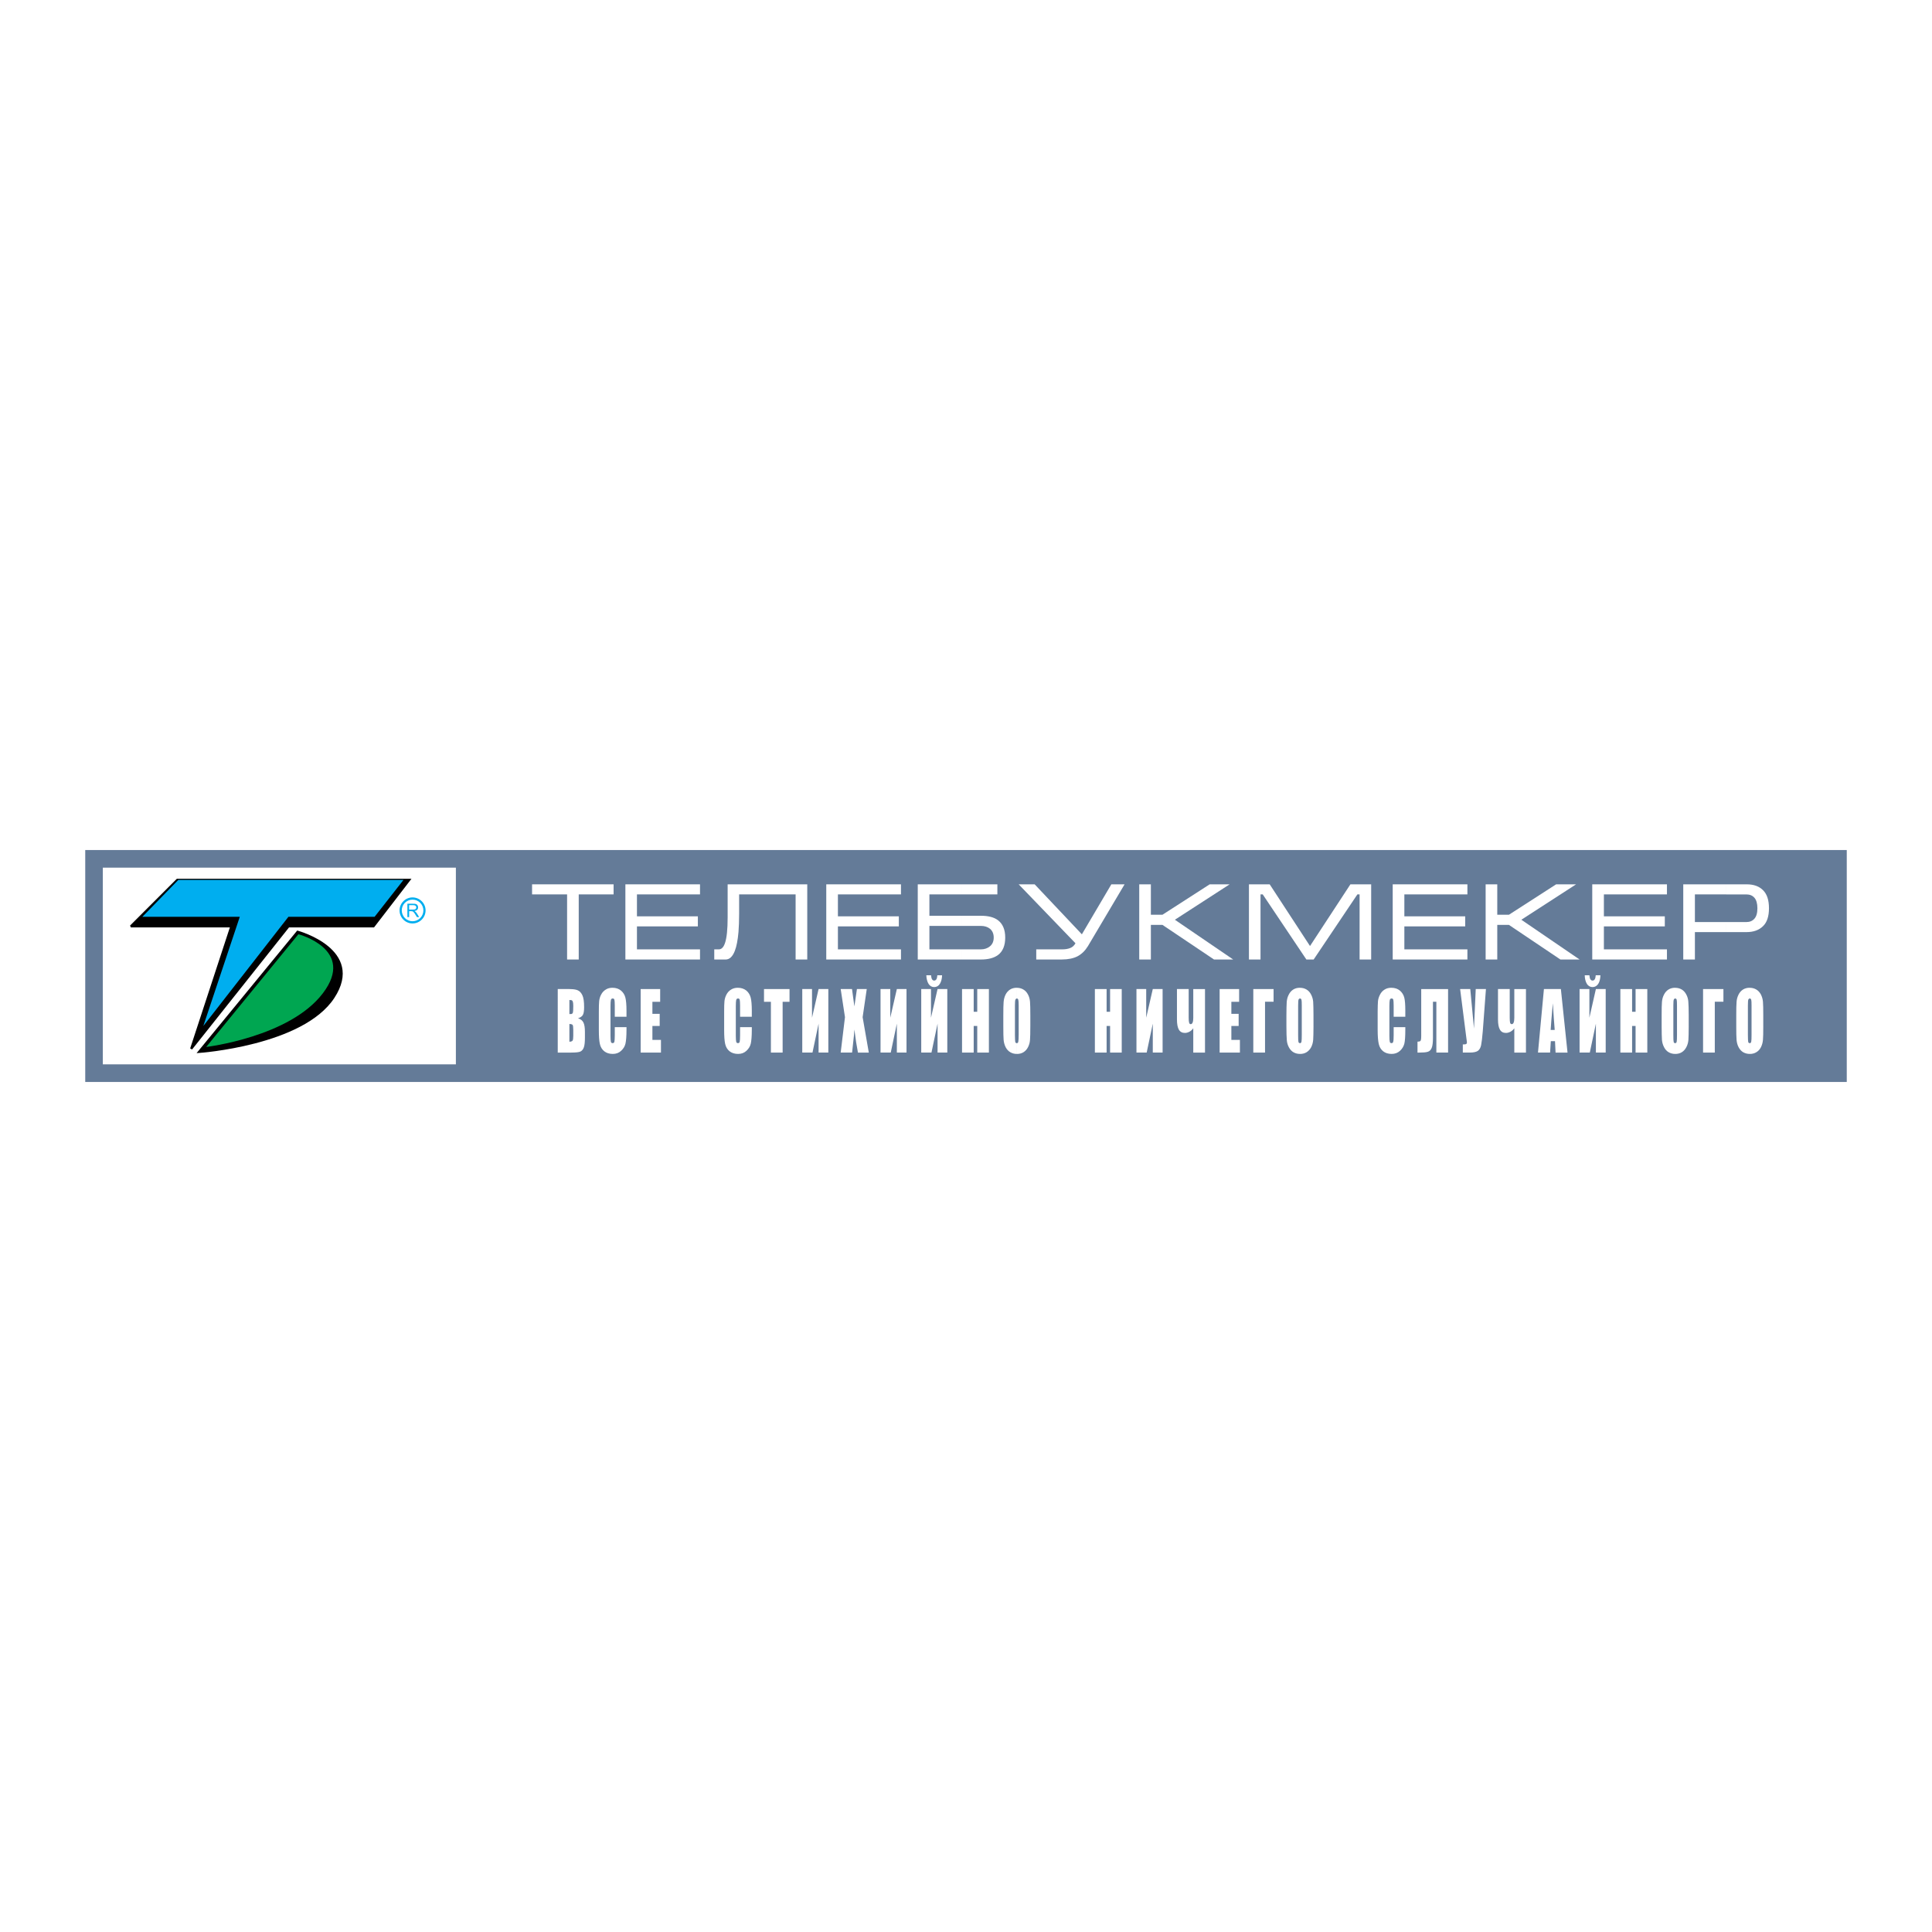<?xml version="1.0" encoding="utf-8"?>
<!-- Generator: Adobe Illustrator 13.0.0, SVG Export Plug-In . SVG Version: 6.00 Build 14948)  -->
<!DOCTYPE svg PUBLIC "-//W3C//DTD SVG 1.0//EN" "http://www.w3.org/TR/2001/REC-SVG-20010904/DTD/svg10.dtd">
<svg version="1.0" id="Layer_1" xmlns="http://www.w3.org/2000/svg" xmlns:xlink="http://www.w3.org/1999/xlink" x="0px" y="0px"
	 width="192.756px" height="192.756px" viewBox="0 0 192.756 192.756" enable-background="new 0 0 192.756 192.756"
	 xml:space="preserve">
<g>
	<polygon fill-rule="evenodd" clip-rule="evenodd" fill="#FFFFFF" points="0,0 192.756,0 192.756,192.756 0,192.756 0,0 	"/>
	<path fill="#647B98" d="M10.26,106.192h35.223V86.563H10.26V106.192L10.26,106.192z M183.374,107.948H9.382H8.504v-0.878V85.686
		v-0.878h0.878h173.992h0.878v0.878v21.385v0.878H183.374L183.374,107.948z"/>
	<polygon fill-rule="evenodd" clip-rule="evenodd" fill="#FFFFFF" points="53.085,88.23 61.218,88.23 61.218,89.234 57.74,89.234 
		57.74,95.73 56.579,95.73 56.579,89.234 53.085,89.234 53.085,88.23 	"/>
	<polygon fill-rule="evenodd" clip-rule="evenodd" fill="#FFFFFF" points="62.395,88.23 69.84,88.23 69.84,89.234 63.549,89.234 
		63.549,91.423 69.626,91.423 69.626,92.426 63.549,92.426 63.549,94.718 69.84,94.718 69.84,95.73 62.395,95.73 62.395,88.23 	"/>
	<path fill-rule="evenodd" clip-rule="evenodd" fill="#FFFFFF" d="M71.262,94.718h0.458c0.269,0,0.474-0.213,0.616-0.64
		c0.174-0.514,0.261-1.359,0.261-2.544v-0.182v-0.15v-0.119c0-0.134,0-0.261,0-0.395c0-0.127,0-0.245,0-0.364V88.23h7.943v7.5
		h-1.162v-6.496h-5.635v1.415v0.505c0,0.696-0.023,1.296-0.063,1.818c-0.071,0.814-0.189,1.438-0.364,1.889
		c-0.221,0.577-0.529,0.87-0.924,0.87h-1.13V94.718L71.262,94.718z"/>
	<polygon fill-rule="evenodd" clip-rule="evenodd" fill="#FFFFFF" points="82.437,88.23 89.89,88.23 89.89,89.234 83.599,89.234 
		83.599,91.423 89.676,91.423 89.676,92.426 83.599,92.426 83.599,94.718 89.89,94.718 89.89,95.73 82.437,95.73 82.437,88.23 	"/>
	<path fill-rule="evenodd" clip-rule="evenodd" fill="#FFFFFF" d="M95.936,88.23h3.572v1.004h-3.572V88.23L95.936,88.23z
		 M95.936,91.367h1.936c0.728,0,1.289,0.143,1.684,0.435c0.49,0.372,0.735,0.941,0.735,1.739c0,0.806-0.245,1.391-0.728,1.747
		c-0.402,0.292-0.964,0.442-1.691,0.442h-1.936v-1.012h1.92c0.364,0,0.672-0.103,0.917-0.308s0.371-0.498,0.371-0.87
		c0-0.371-0.126-0.664-0.363-0.869c-0.245-0.198-0.545-0.292-0.909-0.292h-1.936V91.367L95.936,91.367z M91.565,88.23h4.371v1.004
		h-3.209v2.133h3.209v1.012h-3.209v2.339h3.209v1.012h-4.371V88.23L91.565,88.23z"/>
	<path fill-rule="evenodd" clip-rule="evenodd" fill="#FFFFFF" d="M105.98,94.718c0.315,0,0.584-0.047,0.798-0.134
		c0.222-0.087,0.396-0.245,0.521-0.475l-5.666-5.879h1.596l4.71,4.987l2.94-4.987h1.32l-3.659,6.172
		c-0.277,0.45-0.617,0.782-1.027,1.003c-0.411,0.213-0.933,0.324-1.581,0.324h-2.545v-1.012H105.98L105.98,94.718z"/>
	<polygon fill-rule="evenodd" clip-rule="evenodd" fill="#FFFFFF" points="113.662,95.73 113.662,88.23 114.823,88.23 
		114.823,91.265 115.978,91.265 120.688,88.23 122.679,88.23 117.218,91.763 123.035,95.73 121.122,95.73 115.978,92.276 
		114.823,92.276 114.823,95.73 113.662,95.73 	"/>
	<polygon fill-rule="evenodd" clip-rule="evenodd" fill="#FFFFFF" points="126.678,88.23 130.7,94.386 134.73,88.23 136.802,88.23 
		136.802,95.73 135.647,95.73 135.647,89.234 135.427,89.234 131.064,95.73 130.337,95.73 125.982,89.234 125.762,89.234 
		125.762,95.73 124.607,95.73 124.607,88.23 126.678,88.23 	"/>
	<polygon fill-rule="evenodd" clip-rule="evenodd" fill="#FFFFFF" points="138.951,88.23 146.403,88.23 146.403,89.234 
		140.113,89.234 140.113,91.423 146.183,91.423 146.183,92.426 140.113,92.426 140.113,94.718 146.403,94.718 146.403,95.73 
		138.951,95.73 138.951,88.23 	"/>
	<polygon fill-rule="evenodd" clip-rule="evenodd" fill="#FFFFFF" points="148.222,95.73 148.222,88.23 149.383,88.23 
		149.383,91.265 150.545,91.265 155.255,88.23 157.246,88.23 151.785,91.763 157.595,95.73 155.682,95.73 150.545,92.276 
		149.383,92.276 149.383,95.73 148.222,95.73 	"/>
	<polygon fill-rule="evenodd" clip-rule="evenodd" fill="#FFFFFF" points="158.859,88.23 166.312,88.23 166.312,89.234 
		160.021,89.234 160.021,91.423 166.098,91.423 166.098,92.426 160.021,92.426 160.021,94.718 166.312,94.718 166.312,95.73 
		158.859,95.73 158.859,88.23 	"/>
	<path fill-rule="evenodd" clip-rule="evenodd" fill="#FFFFFF" d="M172.215,88.23h2.07c0.688,0,1.233,0.198,1.62,0.593
		c0.396,0.395,0.585,0.988,0.585,1.794s-0.197,1.407-0.593,1.786c-0.403,0.396-0.948,0.593-1.659,0.593h-2.023v-1.003h2.023
		c0.34,0,0.601-0.111,0.798-0.332c0.197-0.222,0.3-0.562,0.3-1.043c0-0.474-0.103-0.822-0.292-1.043
		c-0.197-0.229-0.466-0.339-0.813-0.339h-2.016V88.23L172.215,88.23z M167.939,95.73v-7.5h4.275v1.004h-3.113v2.758h3.113v1.003
		h-3.113v2.735H167.939L167.939,95.73z"/>
	<polygon fill-rule="evenodd" clip-rule="evenodd" stroke="#000000" stroke-width="0.22" stroke-miterlimit="2.613" points="
		17.687,87.788 40.827,87.788 37.263,92.418 28.783,92.418 19.078,104.637 23.085,92.418 13.056,92.418 17.687,87.788 	"/>
	<polygon fill-rule="evenodd" clip-rule="evenodd" fill="#00AEEF" points="17.79,87.788 40.258,87.788 37.374,91.47 28.775,91.47 
		20.287,102.36 23.923,91.47 14.202,91.47 17.79,87.788 	"/>
	<path fill-rule="evenodd" clip-rule="evenodd" stroke="#000000" stroke-width="0.22" stroke-miterlimit="2.613" d="
		M29.692,92.964l-9.832,11.98c0,0,10.306-0.711,13.404-5.437C36.362,94.781,29.692,92.964,29.692,92.964L29.692,92.964z"/>
	<path fill-rule="evenodd" clip-rule="evenodd" fill="#00A651" d="M29.771,93.209l-9.199,11.246c0,0,8.322-0.98,11.641-5.358
		C35.54,94.718,29.771,93.209,29.771,93.209L29.771,93.209z"/>
	<path fill="#00AEEF" d="M41.159,91.914L41.159,91.914c0.298,0,0.568-0.122,0.765-0.318c0.196-0.197,0.318-0.467,0.318-0.765v0v0
		c0-0.293-0.122-0.562-0.318-0.758s-0.467-0.317-0.765-0.317h0h0c-0.297,0-0.566,0.122-0.761,0.317
		c-0.194,0.195-0.314,0.464-0.314,0.758v0l0,0c0,0.298,0.12,0.569,0.314,0.766C40.592,91.792,40.861,91.914,41.159,91.914
		L41.159,91.914L41.159,91.914z M41.159,92.133L41.159,92.133L41.159,92.133c-0.359,0-0.682-0.146-0.917-0.383
		s-0.379-0.562-0.379-0.92l0,0v0c0-0.354,0.145-0.677,0.379-0.913s0.558-0.382,0.916-0.382h0h0c0.357,0,0.683,0.147,0.919,0.382
		c0.236,0.235,0.383,0.56,0.383,0.913v0v0c0,0.358-0.146,0.684-0.382,0.919C41.843,91.986,41.518,92.133,41.159,92.133
		L41.159,92.133z"/>
	<path fill-rule="evenodd" clip-rule="evenodd" fill="#00AEEF" d="M41.823,91.502h-0.221c-0.134-0.214-0.213-0.34-0.245-0.387
		s-0.071-0.087-0.103-0.126c-0.024-0.024-0.056-0.04-0.079-0.056v-0.182h0.032c0.071,0,0.134-0.008,0.182-0.016
		c0.04-0.016,0.079-0.04,0.103-0.079c0.031-0.04,0.039-0.079,0.039-0.126c0-0.063-0.023-0.111-0.063-0.158
		c-0.047-0.04-0.119-0.063-0.221-0.063h-0.071v-0.143h0.063c0.079,0,0.15,0,0.206,0.016c0.055,0.008,0.103,0.032,0.142,0.063
		c0.04,0.032,0.071,0.071,0.095,0.126c0.024,0.047,0.032,0.103,0.032,0.158c0,0.103-0.032,0.182-0.095,0.245
		c-0.063,0.063-0.158,0.103-0.276,0.119c0.087,0.04,0.174,0.119,0.253,0.245L41.823,91.502L41.823,91.502z M41.175,90.933
		c-0.008,0-0.016-0.008-0.023-0.008c-0.032-0.008-0.071-0.016-0.127-0.016h-0.205v0.593h-0.174v-1.336h0.529v0.143h-0.355v0.442
		h0.355V90.933L41.175,90.933z"/>
	<path fill-rule="evenodd" clip-rule="evenodd" fill="#FFFFFF" d="M57.005,98.686c0.269,0.008,0.482,0.047,0.64,0.118
		c0.19,0.079,0.34,0.245,0.458,0.49s0.174,0.641,0.174,1.193c0,0.372-0.04,0.624-0.126,0.774c-0.079,0.143-0.245,0.261-0.482,0.332
		c0.269,0.087,0.451,0.229,0.545,0.435c0.095,0.197,0.143,0.506,0.143,0.917v0.585c0,0.427-0.032,0.743-0.103,0.956
		c-0.071,0.205-0.182,0.34-0.332,0.419c-0.15,0.079-0.458,0.11-0.917,0.11v-1.114c0.055-0.016,0.095-0.039,0.119-0.079
		c0.047-0.063,0.071-0.221,0.071-0.482v-0.584c0-0.277-0.023-0.442-0.063-0.498c-0.023-0.032-0.063-0.056-0.126-0.071v-1.02
		c0.071-0.016,0.119-0.056,0.142-0.118c0.032-0.079,0.047-0.309,0.047-0.68c0-0.198-0.016-0.34-0.04-0.419
		c-0.023-0.079-0.063-0.127-0.103-0.15c-0.016-0.008-0.032-0.008-0.047-0.016V98.686L57.005,98.686z M55.646,98.678h1.162
		c0.071,0,0.134,0.008,0.198,0.008v1.099c-0.047-0.008-0.111-0.016-0.198-0.016v1.406c0.055,0,0.095-0.008,0.119-0.008
		c0.032,0,0.056,0,0.079,0v1.02c-0.055-0.016-0.119-0.023-0.198-0.023v1.77c0.079,0,0.143-0.016,0.198-0.031v1.114
		c-0.008,0-0.008,0-0.008,0h-1.351V98.678L55.646,98.678z"/>
	<path fill-rule="evenodd" clip-rule="evenodd" fill="#FFFFFF" d="M62.506,101.443h-1.169v-1.106c0-0.316-0.016-0.514-0.04-0.601
		c-0.024-0.079-0.079-0.118-0.166-0.118c-0.095,0-0.158,0.048-0.182,0.15c-0.023,0.095-0.04,0.3-0.04,0.624v2.939
		c0,0.309,0.016,0.514,0.04,0.609c0.024,0.095,0.087,0.134,0.174,0.134c0.086,0,0.142-0.039,0.174-0.134
		c0.023-0.096,0.04-0.316,0.04-0.664v-0.799h1.169v0.253c0,0.648-0.04,1.114-0.103,1.392c-0.063,0.276-0.213,0.514-0.435,0.719
		c-0.221,0.206-0.498,0.309-0.83,0.309c-0.34,0-0.625-0.087-0.846-0.261s-0.372-0.419-0.442-0.728
		c-0.071-0.309-0.103-0.774-0.103-1.398v-1.85c0-0.458,0.007-0.798,0.031-1.027s0.087-0.45,0.198-0.656
		c0.111-0.213,0.261-0.379,0.458-0.498c0.19-0.126,0.419-0.182,0.672-0.182c0.34,0,0.625,0.095,0.846,0.277
		c0.229,0.189,0.372,0.427,0.442,0.703c0.071,0.284,0.111,0.719,0.111,1.312V101.443L62.506,101.443z"/>
	<polygon fill-rule="evenodd" clip-rule="evenodd" fill="#FFFFFF" points="63.92,98.678 65.865,98.678 65.865,99.95 65.09,99.95 
		65.09,101.151 65.817,101.151 65.817,102.36 65.09,102.36 65.09,103.751 65.944,103.751 65.944,105.016 63.92,105.016 
		63.92,98.678 	"/>
	<path fill-rule="evenodd" clip-rule="evenodd" fill="#FFFFFF" d="M75.008,101.443h-1.17v-1.106c0-0.316-0.016-0.514-0.039-0.601
		c-0.024-0.079-0.079-0.118-0.166-0.118c-0.095,0-0.15,0.048-0.182,0.15c-0.023,0.095-0.039,0.3-0.039,0.624v2.939
		c0,0.309,0.016,0.514,0.039,0.609c0.032,0.095,0.087,0.134,0.174,0.134c0.087,0,0.15-0.039,0.174-0.134
		c0.023-0.096,0.039-0.316,0.039-0.664v-0.799h1.17v0.253c0,0.648-0.04,1.114-0.103,1.392c-0.063,0.276-0.213,0.514-0.435,0.719
		c-0.221,0.206-0.498,0.309-0.83,0.309c-0.34,0-0.625-0.087-0.846-0.261s-0.372-0.419-0.442-0.728
		c-0.071-0.309-0.103-0.774-0.103-1.398v-1.85c0-0.458,0.007-0.798,0.031-1.027s0.087-0.45,0.198-0.656
		c0.11-0.213,0.261-0.379,0.458-0.498c0.198-0.126,0.419-0.182,0.672-0.182c0.34,0,0.625,0.095,0.854,0.277
		c0.222,0.189,0.363,0.427,0.435,0.703c0.071,0.284,0.111,0.719,0.111,1.312V101.443L75.008,101.443z"/>
	<polygon fill-rule="evenodd" clip-rule="evenodd" fill="#FFFFFF" points="78.771,98.678 78.771,99.95 78.083,99.95 78.083,105.016 
		76.913,105.016 76.913,99.95 76.225,99.95 76.225,98.678 78.771,98.678 	"/>
	<polygon fill-rule="evenodd" clip-rule="evenodd" fill="#FFFFFF" points="82.643,105.016 81.67,105.016 81.67,102.131 
		81.062,105.016 80.042,105.016 80.042,98.678 81.015,98.678 81.015,101.538 81.67,98.678 82.643,98.678 82.643,105.016 	"/>
	<path fill-rule="evenodd" clip-rule="evenodd" fill="#FFFFFF" d="M86.476,98.678l-0.411,2.806l0.616,3.532h-1.083
		c-0.126-0.632-0.245-1.398-0.355-2.3c-0.023,0.396-0.063,0.822-0.119,1.272l-0.11,1.027h-1.138l0.427-3.532l-0.427-2.806h1.13
		c0.023,0.182,0.063,0.466,0.118,0.877c0.047,0.309,0.087,0.593,0.119,0.854l0.253-1.73H86.476L86.476,98.678z"/>
	<polygon fill-rule="evenodd" clip-rule="evenodd" fill="#FFFFFF" points="90.443,105.016 89.479,105.016 89.479,102.131 
		88.87,105.016 87.851,105.016 87.851,98.678 88.823,98.678 88.823,101.538 89.479,98.678 90.443,98.678 90.443,105.016 	"/>
	<path fill-rule="evenodd" clip-rule="evenodd" fill="#FFFFFF" d="M94.513,105.016h-0.972v-2.885l-0.609,2.885h-1.02v-6.338h0.972
		v2.86l0.656-2.86h0.972V105.016L94.513,105.016z M93.517,97.303h0.474c-0.008,0.348-0.087,0.64-0.221,0.854
		c-0.134,0.213-0.324,0.324-0.569,0.324c-0.237,0-0.426-0.111-0.561-0.324c-0.134-0.222-0.205-0.506-0.221-0.854h0.474
		c0.024,0.355,0.126,0.529,0.308,0.529C93.391,97.832,93.501,97.658,93.517,97.303L93.517,97.303z"/>
	<polygon fill-rule="evenodd" clip-rule="evenodd" fill="#FFFFFF" points="98.662,98.678 98.662,105.016 97.5,105.016 97.5,102.36 
		97.145,102.36 97.145,105.016 95.983,105.016 95.983,98.678 97.145,98.678 97.145,100.945 97.5,100.945 97.5,98.678 98.662,98.678 
			"/>
	<path fill-rule="evenodd" clip-rule="evenodd" fill="#FFFFFF" d="M102.795,102.392c0,0.641-0.008,1.091-0.031,1.352
		c-0.016,0.269-0.087,0.506-0.197,0.728c-0.111,0.221-0.262,0.387-0.451,0.506c-0.189,0.118-0.411,0.174-0.664,0.174v-1.075
		c0.071,0,0.127-0.048,0.143-0.143c0.023-0.103,0.04-0.34,0.04-0.711v-2.908c0-0.3-0.017-0.49-0.04-0.569
		c-0.023-0.078-0.071-0.126-0.143-0.126v-1.067c0.237,0,0.451,0.056,0.641,0.166c0.197,0.111,0.348,0.277,0.466,0.498
		c0.119,0.222,0.183,0.459,0.206,0.72c0.023,0.269,0.031,0.719,0.031,1.375V102.392L102.795,102.392z M101.451,105.15
		c-0.244,0-0.458-0.056-0.647-0.166c-0.197-0.11-0.348-0.277-0.467-0.498c-0.11-0.222-0.182-0.467-0.205-0.728
		s-0.031-0.719-0.031-1.367v-1.082c0-0.641,0.008-1.091,0.031-1.352c0.023-0.269,0.087-0.506,0.197-0.728
		c0.111-0.221,0.261-0.387,0.451-0.506c0.189-0.118,0.411-0.174,0.671-0.174v1.067c-0.062,0.008-0.103,0.039-0.134,0.103
		c-0.039,0.063-0.056,0.261-0.056,0.593v2.956c0,0.371,0.017,0.593,0.032,0.68c0.023,0.087,0.07,0.126,0.149,0.126c0,0,0,0,0.008,0
		V105.15L101.451,105.15z"/>
	<polygon fill-rule="evenodd" clip-rule="evenodd" fill="#FFFFFF" points="111.915,98.678 111.915,105.016 110.754,105.016 
		110.754,102.36 110.406,102.36 110.406,105.016 109.236,105.016 109.236,98.678 110.406,98.678 110.406,100.945 110.754,100.945 
		110.754,98.678 111.915,98.678 	"/>
	<polygon fill-rule="evenodd" clip-rule="evenodd" fill="#FFFFFF" points="115.993,105.016 115.014,105.016 115.014,102.131 
		114.404,105.016 113.385,105.016 113.385,98.678 114.357,98.678 114.357,101.538 115.014,98.678 115.993,98.678 115.993,105.016 	
		"/>
	<path fill-rule="evenodd" clip-rule="evenodd" fill="#FFFFFF" d="M119.052,102.59c-0.095,0.142-0.222,0.252-0.372,0.34
		c-0.149,0.079-0.3,0.126-0.458,0.126c-0.276,0-0.482-0.11-0.608-0.332c-0.127-0.221-0.189-0.561-0.189-1.02v-3.026h1.17v2.853
		c0,0.245,0.016,0.419,0.047,0.514c0.031,0.087,0.079,0.135,0.15,0.135c0.174,0,0.261-0.205,0.261-0.633v-2.868h1.17v6.338h-1.17
		V102.59L119.052,102.59z"/>
	<polygon fill-rule="evenodd" clip-rule="evenodd" fill="#FFFFFF" points="121.684,98.678 123.627,98.678 123.627,99.95 
		122.853,99.95 122.853,101.151 123.58,101.151 123.58,102.36 122.853,102.36 122.853,103.751 123.706,103.751 123.706,105.016 
		121.684,105.016 121.684,98.678 	"/>
	<polygon fill-rule="evenodd" clip-rule="evenodd" fill="#FFFFFF" points="127.065,99.942 126.212,99.942 126.212,105.016 
		125.042,105.016 125.042,98.678 127.065,98.678 127.065,99.942 	"/>
	<path fill-rule="evenodd" clip-rule="evenodd" fill="#FFFFFF" d="M131.048,102.392c0,0.641-0.016,1.091-0.031,1.352
		c-0.023,0.269-0.087,0.506-0.197,0.728c-0.119,0.221-0.269,0.387-0.458,0.506c-0.19,0.118-0.411,0.174-0.664,0.174v-1.075
		c0.079,0,0.126-0.048,0.15-0.143c0.023-0.103,0.031-0.34,0.031-0.711v-2.908c0-0.3-0.008-0.49-0.031-0.569
		c-0.024-0.078-0.071-0.126-0.143-0.126h-0.008v-1.067c0.244,0,0.458,0.056,0.647,0.166c0.189,0.111,0.348,0.277,0.459,0.498
		c0.118,0.222,0.189,0.459,0.213,0.72c0.016,0.269,0.031,0.719,0.031,1.375V102.392L131.048,102.392z M129.697,105.15
		c-0.237,0-0.459-0.056-0.648-0.166s-0.34-0.277-0.458-0.498c-0.119-0.222-0.19-0.467-0.206-0.728
		c-0.023-0.261-0.039-0.719-0.039-1.367v-1.082c0-0.641,0.016-1.091,0.031-1.352c0.023-0.269,0.087-0.506,0.206-0.728
		c0.11-0.221,0.261-0.387,0.45-0.506c0.189-0.118,0.411-0.174,0.664-0.174v1.067c-0.056,0.008-0.104,0.039-0.135,0.103
		s-0.047,0.261-0.047,0.593v2.956c0,0.371,0.007,0.593,0.031,0.68c0.023,0.087,0.071,0.126,0.15,0.126V105.15L129.697,105.15z"/>
	<path fill-rule="evenodd" clip-rule="evenodd" fill="#FFFFFF" d="M140.208,101.443h-1.162v-1.106c0-0.316-0.016-0.514-0.039-0.601
		c-0.023-0.079-0.079-0.118-0.166-0.118c-0.095,0-0.158,0.048-0.182,0.15c-0.024,0.095-0.04,0.3-0.04,0.624v2.939
		c0,0.309,0.016,0.514,0.04,0.609c0.023,0.095,0.078,0.134,0.174,0.134c0.087,0,0.142-0.039,0.166-0.134
		c0.031-0.096,0.047-0.316,0.047-0.664v-0.799h1.162v0.253c0,0.648-0.031,1.114-0.095,1.392c-0.071,0.276-0.214,0.514-0.435,0.719
		c-0.229,0.206-0.506,0.309-0.83,0.309c-0.348,0-0.624-0.087-0.846-0.261s-0.371-0.419-0.442-0.728s-0.111-0.774-0.111-1.398v-1.85
		c0-0.458,0.017-0.798,0.032-1.027c0.023-0.229,0.095-0.45,0.205-0.656c0.103-0.213,0.261-0.379,0.451-0.498
		c0.197-0.126,0.418-0.182,0.671-0.182c0.348,0,0.633,0.095,0.854,0.277c0.222,0.189,0.372,0.427,0.443,0.703
		c0.071,0.284,0.103,0.719,0.103,1.312V101.443L140.208,101.443z"/>
	<path fill-rule="evenodd" clip-rule="evenodd" fill="#FFFFFF" d="M144.476,105.016h-1.17v-5.073h-0.34v3.596
		c0,0.466-0.039,0.806-0.126,1.012c-0.087,0.213-0.222,0.34-0.396,0.387c-0.174,0.056-0.458,0.079-0.838,0.079h-0.182v-1.091
		c0.143,0,0.237-0.023,0.292-0.071c0.056-0.055,0.079-0.221,0.079-0.514v-4.662h2.68V105.016L144.476,105.016z"/>
	<path fill-rule="evenodd" clip-rule="evenodd" fill="#FFFFFF" d="M148.253,98.678l-0.315,4.196
		c-0.056,0.664-0.111,1.13-0.167,1.399c-0.055,0.269-0.165,0.458-0.331,0.576c-0.166,0.11-0.435,0.166-0.807,0.166h-0.688v-0.813
		h0.071c0.15,0,0.245-0.017,0.284-0.056c0.04-0.031,0.056-0.087,0.056-0.158c0-0.008-0.023-0.189-0.071-0.537l-0.608-4.773h1.012
		l0.371,3.943l0.174-3.943H148.253L148.253,98.678z"/>
	<path fill-rule="evenodd" clip-rule="evenodd" fill="#FFFFFF" d="M151.082,102.59c-0.095,0.142-0.221,0.252-0.371,0.34
		c-0.15,0.079-0.309,0.126-0.459,0.126c-0.284,0-0.481-0.11-0.607-0.332c-0.127-0.221-0.19-0.561-0.19-1.02v-3.026h1.17v2.853
		c0,0.245,0.016,0.419,0.039,0.514c0.032,0.087,0.087,0.135,0.158,0.135c0.174,0,0.261-0.205,0.261-0.633v-2.868h1.162v6.338h-1.162
		V102.59L151.082,102.59z"/>
	<path fill-rule="evenodd" clip-rule="evenodd" fill="#FFFFFF" d="M155.729,98.678l0.663,6.338h-1.193l-0.055-1.138h-0.237v-1.122
		h0.206c-0.063-0.72-0.119-1.604-0.183-2.656c-0.008,0.071-0.016,0.15-0.023,0.222v-1.644H155.729L155.729,98.678z M154.907,103.878
		h-0.182l-0.071,1.138h-1.209l0.593-6.338h0.869v1.644c-0.103,1.099-0.166,1.913-0.197,2.435h0.197V103.878L154.907,103.878z"/>
	<path fill-rule="evenodd" clip-rule="evenodd" fill="#FFFFFF" d="M160.202,105.016h-0.979v-2.885l-0.608,2.885h-1.02v-6.338h0.979
		v2.86l0.648-2.86h0.979V105.016L160.202,105.016z M159.207,97.303h0.466c-0.008,0.348-0.079,0.64-0.213,0.854
		c-0.143,0.213-0.332,0.324-0.569,0.324c-0.245,0-0.435-0.111-0.569-0.324c-0.134-0.222-0.205-0.506-0.213-0.854h0.466
		c0.023,0.355,0.127,0.529,0.316,0.529S159.183,97.658,159.207,97.303L159.207,97.303z"/>
	<polygon fill-rule="evenodd" clip-rule="evenodd" fill="#FFFFFF" points="164.352,98.678 164.352,105.016 163.182,105.016 
		163.182,102.36 162.834,102.36 162.834,105.016 161.664,105.016 161.664,98.678 162.834,98.678 162.834,100.945 163.182,100.945 
		163.182,98.678 164.352,98.678 	"/>
	<path fill-rule="evenodd" clip-rule="evenodd" fill="#FFFFFF" d="M168.484,102.392c0,0.641-0.016,1.091-0.031,1.352
		c-0.023,0.269-0.087,0.506-0.205,0.728c-0.111,0.221-0.262,0.387-0.451,0.506c-0.189,0.118-0.411,0.174-0.664,0.174v-1.075
		c0.079,0,0.127-0.048,0.15-0.143c0.023-0.103,0.031-0.34,0.031-0.711v-2.908c0-0.3-0.008-0.49-0.031-0.569
		c-0.023-0.078-0.071-0.126-0.142-0.126c-0.009,0-0.009,0-0.009,0v-1.067c0.237,0,0.459,0.056,0.648,0.166
		c0.189,0.111,0.34,0.277,0.458,0.498c0.119,0.222,0.19,0.459,0.206,0.72c0.023,0.269,0.039,0.719,0.039,1.375V102.392
		L168.484,102.392z M167.133,105.15c-0.236,0-0.458-0.056-0.647-0.166s-0.348-0.277-0.458-0.498
		c-0.119-0.222-0.19-0.467-0.214-0.728c-0.016-0.261-0.031-0.719-0.031-1.367v-1.082c0-0.641,0.008-1.091,0.031-1.352
		c0.023-0.269,0.087-0.506,0.205-0.728c0.111-0.221,0.261-0.387,0.451-0.506c0.189-0.118,0.411-0.174,0.663-0.174v1.067
		c-0.062,0.008-0.103,0.039-0.134,0.103s-0.048,0.261-0.048,0.593v2.956c0,0.371,0.008,0.593,0.032,0.68
		c0.016,0.087,0.07,0.126,0.149,0.126V105.15L167.133,105.15z"/>
	<polygon fill-rule="evenodd" clip-rule="evenodd" fill="#FFFFFF" points="171.946,99.942 171.085,99.942 171.085,105.016 
		169.915,105.016 169.915,98.678 171.946,98.678 171.946,99.942 	"/>
	<path fill-rule="evenodd" clip-rule="evenodd" fill="#FFFFFF" d="M175.922,102.392c0,0.641-0.008,1.091-0.032,1.352
		c-0.023,0.269-0.087,0.506-0.197,0.728c-0.11,0.221-0.261,0.387-0.459,0.506c-0.189,0.118-0.41,0.174-0.663,0.174v-1.075
		c0.079,0,0.126-0.048,0.149-0.143c0.024-0.103,0.032-0.34,0.032-0.711v-2.908c0-0.3-0.008-0.49-0.032-0.569
		c-0.023-0.078-0.07-0.126-0.142-0.126c0,0,0,0-0.008,0v-1.067c0.244,0,0.458,0.056,0.647,0.166
		c0.189,0.111,0.348,0.277,0.467,0.498c0.11,0.222,0.182,0.459,0.205,0.72c0.024,0.269,0.032,0.719,0.032,1.375V102.392
		L175.922,102.392z M174.57,105.15c-0.237,0-0.451-0.056-0.648-0.166c-0.189-0.11-0.34-0.277-0.458-0.498
		c-0.119-0.222-0.182-0.467-0.206-0.728c-0.023-0.261-0.031-0.719-0.031-1.367v-1.082c0-0.641,0.008-1.091,0.031-1.352
		c0.016-0.269,0.087-0.506,0.198-0.728c0.11-0.221,0.261-0.387,0.45-0.506c0.189-0.118,0.411-0.174,0.664-0.174v1.067
		c-0.056,0.008-0.103,0.039-0.135,0.103c-0.031,0.063-0.047,0.261-0.047,0.593v2.956c0,0.371,0.016,0.593,0.031,0.68
		c0.023,0.087,0.071,0.126,0.15,0.126V105.15L174.57,105.15z"/>
</g>
</svg>
